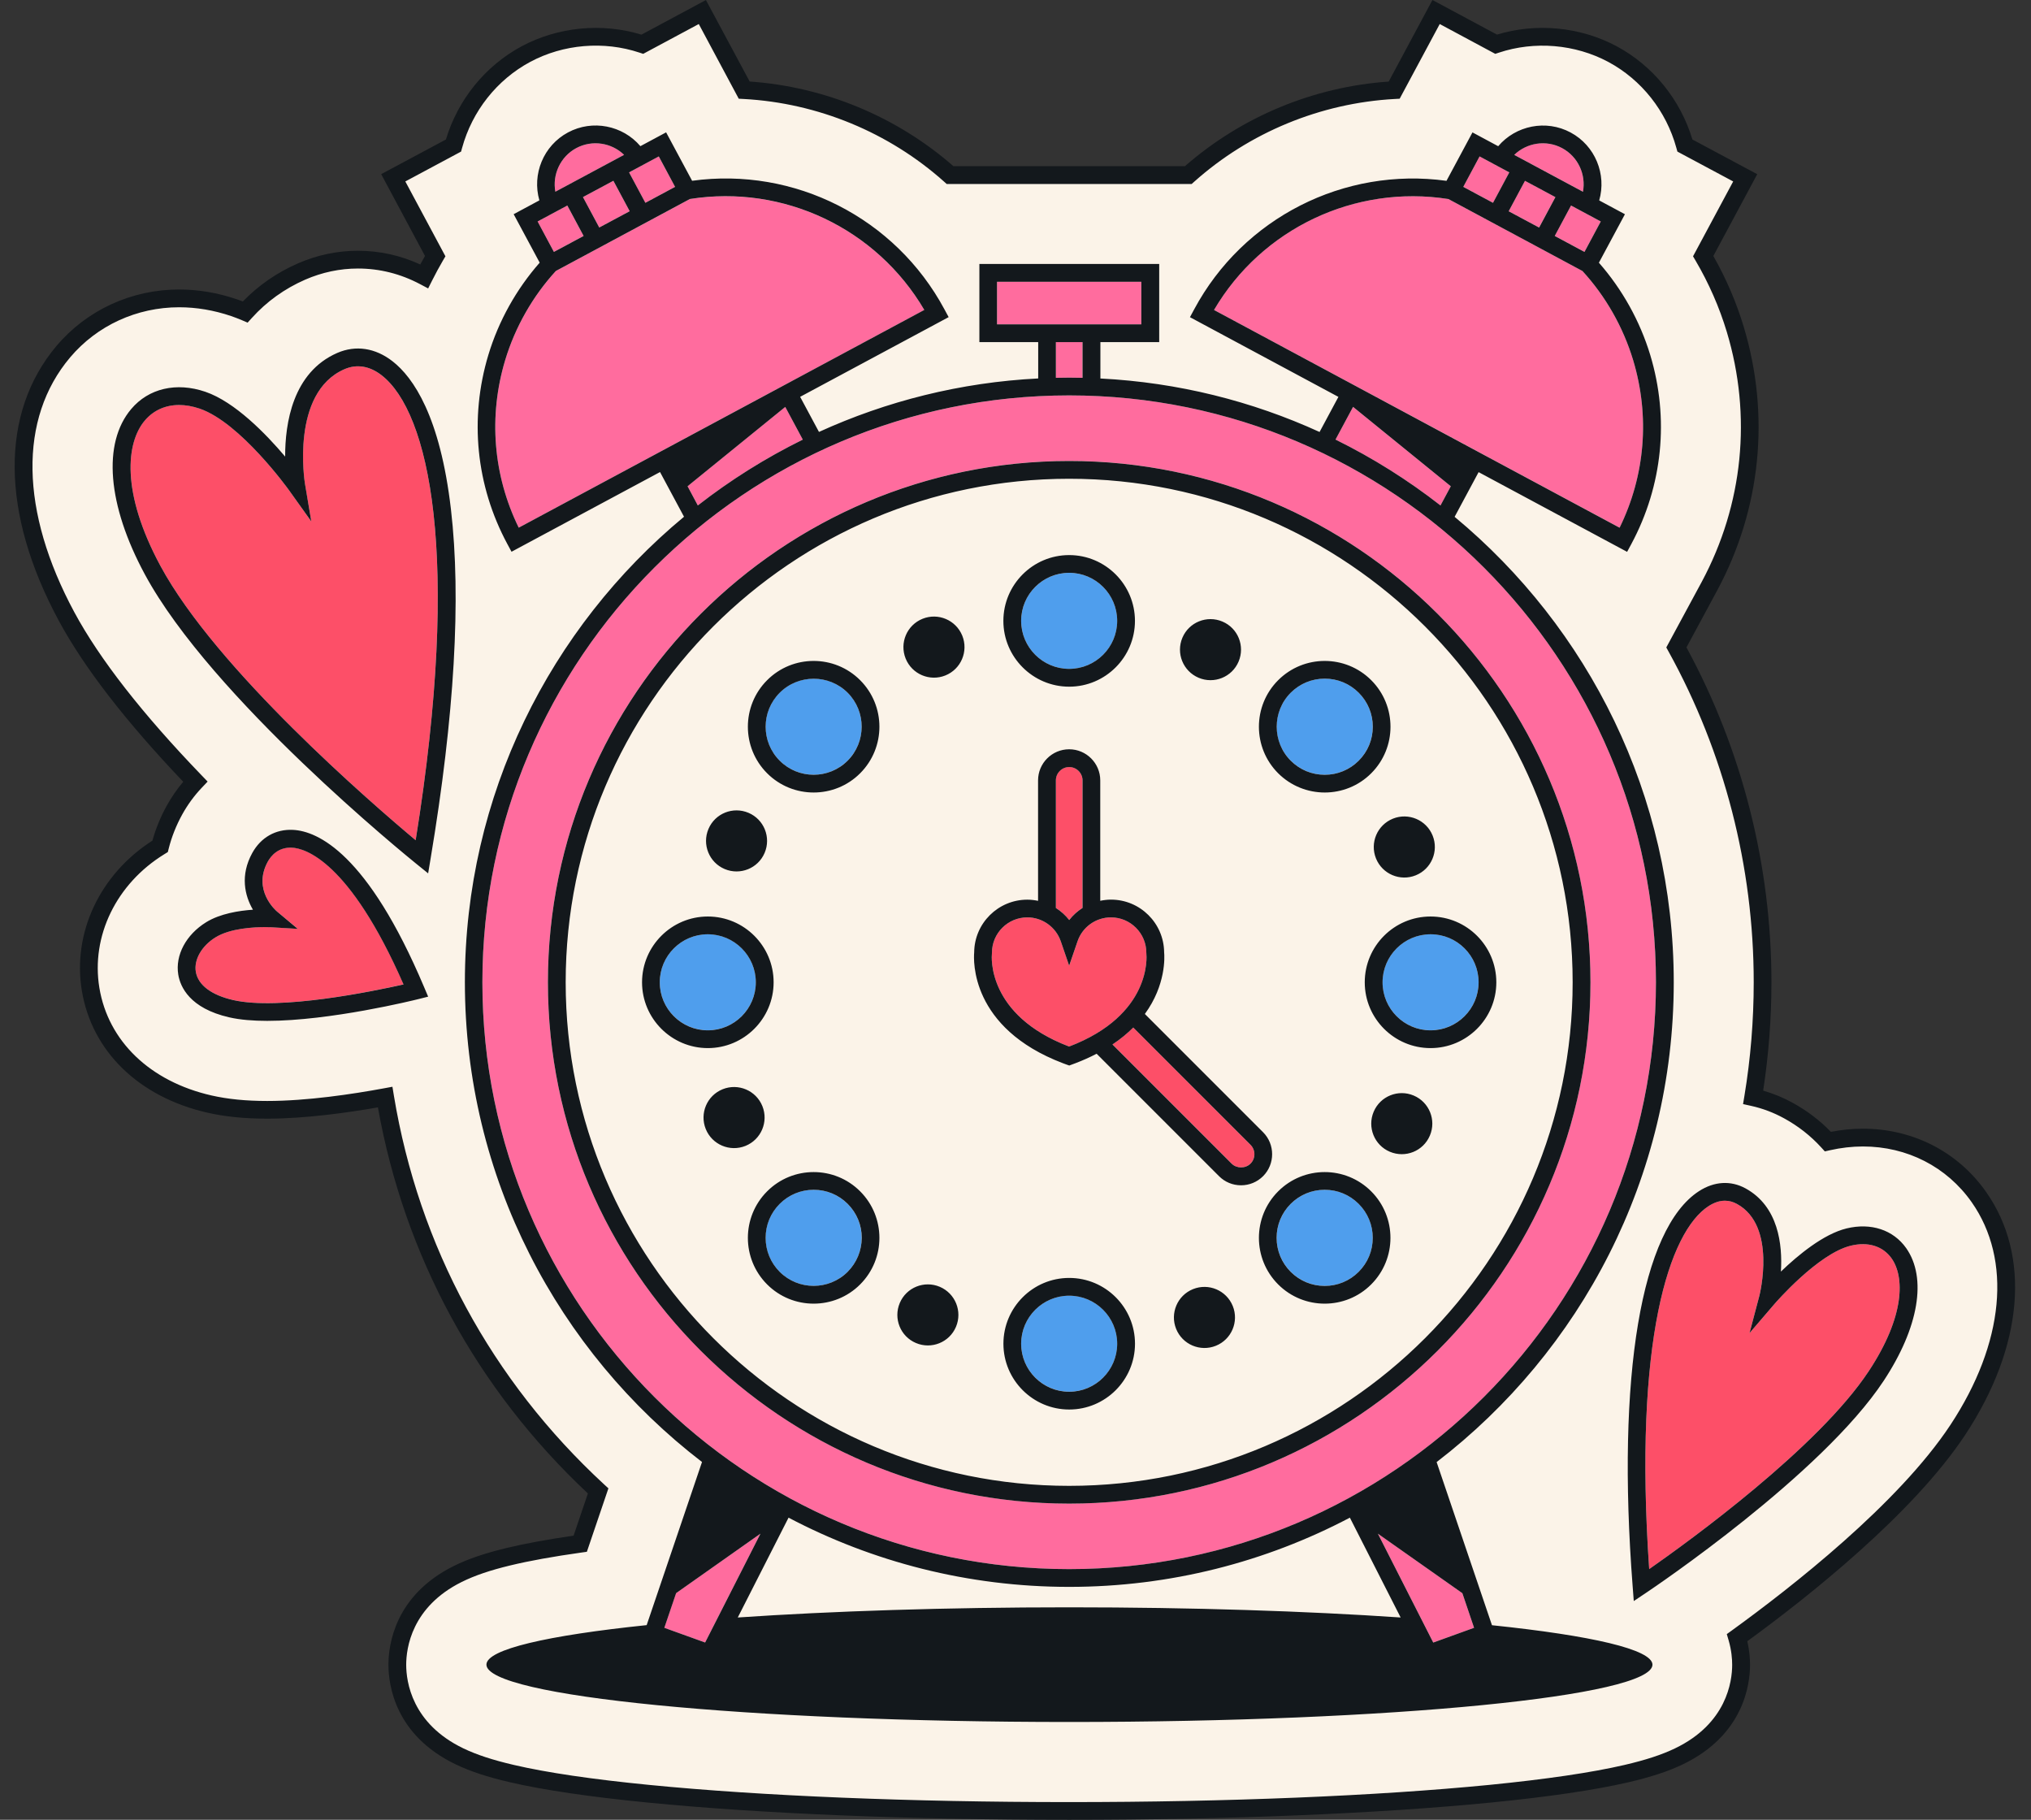 <?xml version="1.0" encoding="UTF-8"?><svg xmlns="http://www.w3.org/2000/svg" xmlns:xlink="http://www.w3.org/1999/xlink" height="409.6" preserveAspectRatio="xMidYMid meet" version="1.0" viewBox="-3.3 0.0 457.2 409.6" width="457.2" zoomAndPan="magnify"><rect x="-3.3" y="0.0" width="457.2" height="409.6" fill="#333333" stroke="none"/><g id="change1_1"><path d="M237.38,407.6c-35.69,0-69.34-1.38-94.76-3.88c-12.92-1.27-23.24-2.79-30.7-4.53 c-4.91-1.14-8.65-2.37-11.78-3.88c-12.64-6.07-14-16.45-14-20.63c0-4.11,1.32-14.32,13.59-20.42c3.04-1.51,6.65-2.75,11.37-3.89 c4.38-1.06,9.8-2.04,16.22-2.93l4.03-11.89c-25.62-23.64-42.32-54.64-47.95-88.65c-7.65,1.41-17.66,2.86-26.55,2.86 c-4.93,0-9.18-0.42-12.98-1.29c-14.63-3.34-24.64-13-26.77-25.86c-2.05-12.44,4.05-25.04,15.55-32.1c0.03-0.02,0.06-0.04,0.09-0.06 c0.7-2.78,1.78-5.51,3.24-8.16c1.32-2.38,2.9-4.53,4.69-6.41c-11.27-11.69-22.37-24.89-28.99-37.16 c-12.65-23.44-12.92-45.16-0.72-59.59c6.44-7.62,15.94-11.99,26.07-11.99c4.12,0,8.27,0.7,12.34,2.09c0.84,0.29,1.69,0.61,2.53,0.97 c3.49-3.87,7.75-6.95,12.7-9.11c4.08-1.77,8.34-2.67,12.67-2.67c5.19,0,10.26,1.28,14.92,3.75c0.77-1.54,1.59-3.06,2.47-4.55 l-9.44-17.63l13.55-7.26c2.35-8.59,8.09-16.18,16.3-20.58c4.79-2.57,10.21-3.93,15.65-3.93c3.63,0,7.19,0.59,10.56,1.71l13.51-7.24 l9.43,17.56c17.41,0.94,33.68,7.81,46.35,19.13h53.62c12.66-11.31,28.94-18.18,46.35-19.13l9.43-17.58l13.5,7.25 c3.36-1.12,6.92-1.71,10.55-1.71c5.45,0,10.86,1.36,15.66,3.93c8.21,4.41,13.95,11.99,16.3,20.58l13.57,7.26l-9.46,17.62 c3.05,5.2,5.49,10.75,7.22,16.48c5.85,19.4,3.79,39.92-5.78,57.77l-7.47,13.83c12.6,22.79,19.4,48.62,19.4,75.36 c0,8.77-0.72,17.42-2.12,25.88c2.73,0.61,5.39,1.61,7.88,2.97c3.43,1.87,6.41,4.22,8.93,7c2.63-0.6,5.27-0.9,7.89-0.9 c10.6,0,20.11,4.87,26.1,13.37c9.65,13.71,7.89,33.29-4.71,52.39c-11.74,17.78-35.32,36.38-49.7,46.78c0.73,2.49,0.89,4.67,0.89,6.1 c0,4.18-1.36,14.55-14,20.63c-3.13,1.5-6.87,2.74-11.78,3.88c-7.45,1.73-17.78,3.26-30.7,4.53 C306.73,406.23,273.07,407.6,237.38,407.6z" fill="#FBF3E8"/></g><g id="change2_1"><path d="M90.27,189.12c-9.95-8.32-44.92-38.51-57.46-61.76c-8.95-16.6-7.69-27.79-3.52-32.72 c1.95-2.3,4.65-3.49,7.73-3.49c1.46,0,3.01,0.27,4.61,0.81c9.15,3.12,20,18.19,20.11,18.34l5.04,7.07l-1.45-8.56 c-0.03-0.21-3.28-20.4,8.88-25.7c2.79-1.22,5.7-0.74,8.41,1.37C93.2,92.75,100.64,124.57,90.27,189.12z M422.52,283.24 c-1.94-2.77-5.3-3.81-9.21-2.86c-7.38,1.81-17,12.94-17.1,13.06l-5.67,6.61l2.22-8.43c0.04-0.15,3.98-15.7-5.05-20.63 c-0.89-0.49-1.8-0.73-2.72-0.73c-1.2,0-2.42,0.4-3.66,1.21c-8.88,5.74-16.94,30.23-13.38,81.71c9.19-6.43,38.1-27.41,49.45-44.59 C425.59,296.17,425.42,287.35,422.52,283.24z M62.46,190.78c-3.15-0.17-4.78,1.89-5.46,3.14c-3.55,6.42,1.85,11.06,2.08,11.25 l4.64,3.89l-6.04-0.36c-0.02,0-0.52-0.03-1.34-0.03c-2.46,0-7.8,0.26-11.12,2.3c-3.11,1.91-4.89,5.03-4.44,7.74 c0.49,2.99,3.49,5.26,8.43,6.38c10.42,2.38,31.38-1.96,38.34-3.53C75.3,193.62,65.29,190.93,62.46,190.78z M254.77,214.67 l-0.01-0.22c0-4.39-3.57-7.96-7.96-7.96c-3.4,0-6.42,2.15-7.52,5.36l-1.89,5.51l-1.9-5.51c-1.1-3.21-4.13-5.36-7.53-5.36 c-4.39,0-7.96,3.57-7.96,7.96l-0.01,0.23c-0.06,0.55-1.23,13.78,17.39,20.88C256,228.47,254.83,215.23,254.77,214.67z M278.2,257.67 l-26.39-26.4c-1.31,1.31-2.85,2.59-4.68,3.81l26.83,26.83c1.13,1.13,3.1,1.13,4.25-0.01C279.36,260.74,279.37,258.83,278.2,257.67z M237.38,172.64c-1.65,0-3,1.35-3,3v28.72c1.14,0.72,2.16,1.64,3,2.71c0.84-1.07,1.86-1.99,3-2.72v-28.71 C240.38,173.99,239.04,172.64,237.38,172.64z" fill="#FD4F68"/></g><g id="change3_1"><path d="M237.38,89c-72.83,0-132.09,59.26-132.09,132.09c0,72.84,59.26,132.09,132.09,132.09 c72.84,0,132.09-59.25,132.09-132.09C369.47,148.26,310.22,89,237.38,89z M237.38,338.43c-64.7,0-117.34-52.64-117.34-117.34 s52.64-117.34,117.34-117.34c64.71,0,117.34,52.64,117.34,117.34S302.09,338.43,237.38,338.43z M167.89,345.2l-12.47,24.5 l-9.18-3.31l2.64-7.8L167.89,345.2z M328.53,366.39l-9.19,3.31l-12.46-24.5l19,13.39L328.53,366.39z M240.38,76.99v8.05 c-0.99-0.02-1.99-0.04-3-0.04c-1,0-2,0.02-3,0.04v-8.05H240.38z M253.62,63.41v9.58h-32.48v-9.58H253.62z M323.29,109.45l-2.32,4.32 c-7.32-5.71-15.23-10.69-23.63-14.83l3.95-7.36L323.29,109.45z M357.05,49.85l-3.67,6.84l-6.69-3.59l3.67-6.84L357.05,49.85z M346.84,44.36l-3.68,6.85l-6.84-3.67l3.67-6.85L346.84,44.36z M336.47,38.8l-3.68,6.85l-6.69-3.6l3.67-6.84L336.47,38.8z M353.04,43.15l-15.47-8.3c2.81-2.73,7.18-3.44,10.77-1.51C351.94,35.27,353.76,39.3,353.04,43.15z M361.3,118.77l-29.87-16.03 v-0.01l-31.57-16.94l-29.87-16.02c10.76-18.33,31.68-28.29,52.76-24.97l30.18,16.19c5.22,5.7,9.16,12.63,11.41,20.07 C368.14,93.69,367.05,107,361.3,118.77z M177.42,98.94c-8.39,4.14-16.31,9.12-23.62,14.83l-2.32-4.32l21.99-17.87L177.42,98.94z M174.9,85.8v-0.01l-31.56,16.94v0.01l-29.87,16.03c-5.76-11.77-6.85-25.08-3.05-37.71c2.25-7.44,6.2-14.37,11.41-20.07l30.18-16.19 c21.09-3.32,42.01,6.65,52.76,24.97L174.9,85.8z M148.67,42.05l-6.7,3.6l-3.67-6.85l6.69-3.59L148.67,42.05z M138.45,47.54 l-6.85,3.67l-3.67-6.85l6.85-3.67L138.45,47.54z M128.08,53.1l-6.69,3.59l-3.68-6.84l6.69-3.59L128.08,53.1z M137.19,34.85 l-15.46,8.3c-0.72-3.85,1.09-7.88,4.69-9.81C130.02,31.41,134.38,32.12,137.19,34.85z" fill="#FF6C9E"/></g><g id="change4_1"><path d="M305.72,163.57c0,2.88-1.13,5.6-3.17,7.64c-2.04,2.04-4.76,3.17-7.64,3.17c-2.89,0-5.61-1.13-7.65-3.17 c-4.22-4.21-4.22-11.07,0-15.29c2.04-2.04,4.76-3.17,7.65-3.17c2.88,0,5.6,1.13,7.64,3.17 C304.59,157.96,305.72,160.68,305.72,163.57z M318.73,210.28c-5.96,0-10.81,4.85-10.81,10.81c0,5.96,4.85,10.81,10.81,10.81 c5.97,0,10.82-4.85,10.82-10.81C329.55,215.13,324.7,210.28,318.73,210.28z M302.55,270.97c-2.04-2.04-4.76-3.17-7.64-3.17 c-2.89,0-5.61,1.13-7.65,3.17c-2.04,2.04-3.17,4.76-3.17,7.65c0,2.88,1.13,5.6,3.17,7.64c2.04,2.04,4.76,3.17,7.65,3.17 c2.88,0,5.6-1.13,7.64-3.17c2.04-2.04,3.17-4.76,3.17-7.64C305.72,275.73,304.59,273.01,302.55,270.97z M237.38,291.63 c-5.96,0-10.81,4.85-10.81,10.81s4.85,10.81,10.81,10.81c5.96,0,10.82-4.85,10.82-10.81S243.34,291.63,237.38,291.63z M187.5,270.97 c-2.04-2.04-4.75-3.17-7.64-3.17c-2.89,0-5.61,1.13-7.65,3.17c-2.04,2.04-3.17,4.76-3.17,7.65c0,2.88,1.13,5.6,3.17,7.64 c4.22,4.22,11.08,4.22,15.29,0c2.05-2.04,3.17-4.76,3.17-7.64C190.67,275.73,189.55,273.01,187.5,270.97z M156.03,210.28 c-5.96,0-10.81,4.85-10.81,10.81c0,5.96,4.85,10.81,10.81,10.81s10.81-4.85,10.81-10.81C166.84,215.13,161.99,210.28,156.03,210.28z M187.5,155.92c-2.1-2.11-4.87-3.16-7.64-3.16c-2.77,0-5.54,1.05-7.65,3.16c-4.21,4.22-4.21,11.08,0,15.29 c4.22,4.22,11.08,4.22,15.29,0C191.72,167,191.72,160.14,187.5,155.92z M237.38,128.93c-5.96,0-10.81,4.85-10.81,10.81 c0,5.96,4.85,10.81,10.81,10.81c5.96,0,10.82-4.85,10.82-10.81C248.2,133.78,243.34,128.93,237.38,128.93z" fill="#4F9EED"/></g><g id="change5_1"><path d="M443.78,268.27c-6.36-9.04-16.47-14.22-27.73-14.22c-2.38,0-4.8,0.24-7.2,0.71c-2.51-2.6-5.42-4.8-8.66-6.57 c-2.09-1.15-4.3-2.05-6.58-2.71c1.23-8.02,1.86-16.21,1.86-24.39c0-26.31-6.61-52.35-19.13-75.37l6.95-12.88 c9.83-18.32,11.94-39.38,5.94-59.29c-1.66-5.51-3.96-10.86-6.84-15.93l9.88-18.41l-14.59-7.81c-2.7-8.97-8.87-16.59-17.04-20.98 c-8.2-4.39-18.12-5.33-26.96-2.63L319.16,0l-9.85,18.36c-16.91,1.17-33.13,7.9-45.87,19.05h-52.11 c-12.74-11.15-28.96-17.89-45.87-19.06l-9.85-18.34L141.09,7.8c-8.84-2.71-18.78-1.77-26.96,2.62c-8.18,4.39-14.35,12-17.05,20.98 l-14.57,7.8l9.86,18.41c-0.36,0.63-0.71,1.28-1.06,1.92c-4.47-2.05-9.18-3.09-14.04-3.09c-4.61,0-9.14,0.95-13.47,2.83 c-4.73,2.06-8.91,4.95-12.43,8.58c-0.46-0.18-0.91-0.34-1.37-0.49c-4.28-1.46-8.65-2.2-12.99-2.2c-10.72,0-20.77,4.63-27.59,12.7 C-3.31,92.95-3.14,115.49,9.93,139.7c5.66,10.5,15.08,22.69,28.02,36.26c-1.4,1.66-2.65,3.46-3.72,5.4 c-1.39,2.52-2.47,5.16-3.22,7.85c-11.81,7.56-18.03,20.73-15.89,33.76c2.26,13.68,12.84,23.96,28.3,27.48 c3.96,0.9,8.35,1.34,13.43,1.34c8.46,0,17.9-1.31,24.92-2.54c5.98,33.49,22.28,63.48,47.27,86.9l-3.22,9.5 c-5.94,0.86-11.05,1.8-15.19,2.8c-4.87,1.18-8.62,2.46-11.8,4.04c-13.26,6.6-14.69,17.73-14.69,22.21c0,4.56,1.47,15.86,15.14,22.43 c3.27,1.57,7.14,2.85,12.2,4.02c7.54,1.75,17.96,3.29,30.96,4.57c25.48,2.51,59.2,3.89,94.95,3.89c35.75,0,69.48-1.38,94.96-3.89 c13-1.28,23.42-2.82,30.96-4.57c5.06-1.18,8.93-2.45,12.2-4.02c13.66-6.57,15.14-17.87,15.14-22.43c0-1.27-0.12-3.13-0.61-5.29 c13.75-10.02,37.31-28.67,49.08-46.5C452.18,303.1,453.93,282.67,443.78,268.27z M435.77,320.71 c-11.74,17.78-35.87,36.62-49.2,46.27l-1.15,0.83l0.4,1.36c0.67,2.28,0.81,4.27,0.81,5.54c0,3.8-1.25,13.24-12.87,18.82 c-2.99,1.44-6.61,2.62-11.37,3.73c-7.37,1.71-17.61,3.22-30.44,4.49c-25.36,2.49-58.94,3.87-94.57,3.87 c-35.62,0-69.21-1.37-94.56-3.87c-12.83-1.26-23.07-2.77-30.44-4.49c-4.76-1.11-8.37-2.29-11.37-3.73 c-11.61-5.58-12.87-15.02-12.87-18.82c0-3.74,1.22-13.03,12.48-18.63c2.9-1.44,6.38-2.63,10.95-3.73c4.29-1.04,9.69-2.01,16.02-2.9 l1.22-0.17l4.85-14.28l-0.96-0.88c-25.36-23.41-41.73-53.66-47.33-87.5l-0.33-2.01l-2,0.37c-6.99,1.29-17.2,2.83-26.19,2.83 c-4.78,0-8.88-0.41-12.54-1.24c-13.82-3.15-23.25-12.21-25.24-24.23c-1.92-11.63,3.82-23.43,14.62-30.07l0.79-0.49l0.2-0.79 c0.66-2.63,1.69-5.21,3.05-7.68c1.22-2.2,2.7-4.22,4.39-6l1.32-1.39l-1.33-1.38c-13.35-13.85-23-26.21-28.67-36.73 C1.21,115.12,0.86,94.21,12.49,80.44c6.06-7.17,15-11.28,24.54-11.28c3.9,0,7.84,0.67,11.7,1.98c0.79,0.27,1.59,0.58,2.4,0.92 l1.31,0.56l0.96-1.06c3.33-3.69,7.37-6.59,12.01-8.62c3.82-1.66,7.81-2.5,11.87-2.5c4.87,0,9.57,1.18,13.99,3.52l1.81,0.96 l0.92-1.83c0.75-1.5,1.56-2.99,2.4-4.43l0.57-0.97l-9.03-16.85l12.55-6.72l0.23-0.83c2.27-8.29,7.85-15.34,15.32-19.35 c7.48-4.02,16.6-4.77,24.63-2.09l0.82,0.27l12.51-6.71L163,22.22l1.12,0.06c16.66,0.9,32.69,7.52,45.12,18.62l0.57,0.51h55.15 l0.57-0.51c12.43-11.1,28.46-17.71,45.13-18.62l1.12-0.06l9.02-16.81l12.5,6.71l0.82-0.27c8.02-2.67,17.14-1.92,24.63,2.09 c7.47,4.01,13.05,11.06,15.32,19.35l0.23,0.83l12.56,6.72l-9.04,16.85l0.57,0.97c2.99,5.09,5.35,10.48,7.03,16.04 c5.69,18.89,3.69,38.87-5.63,56.24l-7.99,14.79l0.53,0.96c12.53,22.67,19.15,48.39,19.15,74.4c0,8.57-0.7,17.17-2.09,25.55 l-0.31,1.87l1.85,0.41c2.57,0.57,5.04,1.51,7.36,2.78c3.19,1.74,6.02,3.96,8.41,6.59l0.79,0.87l1.14-0.26 c2.48-0.56,4.98-0.85,7.44-0.85c9.94,0,18.86,4.57,24.46,12.52C449.67,283.58,447.9,302.32,435.77,320.71z M354.73,221.1 c0-64.7-52.64-117.34-117.34-117.34S120.04,156.39,120.04,221.1s52.64,117.34,117.34,117.34S354.73,285.8,354.73,221.1z M124.04,221.1c0-62.5,50.84-113.34,113.34-113.34c62.5,0,113.34,50.84,113.34,113.34c0,62.5-50.84,113.34-113.34,113.34 C174.89,334.44,124.04,283.59,124.04,221.1z M235.99,239.32c0.24,0.09,0.49,0.18,0.73,0.27l0.68,0.24l1.35-0.5 c1.76-0.67,3.35-1.39,4.81-2.15l27.57,27.57c1.32,1.32,3.08,2.04,4.94,2.04c1.86,0,3.62-0.72,4.96-2.05c2.72-2.73,2.72-7.17,0-9.9 l-26.61-26.61c4.77-6.54,4.44-12.84,4.34-13.88c-0.06-6.55-5.4-11.86-11.96-11.86c-0.82,0-1.63,0.1-2.42,0.26v-27.1 c0-3.86-3.14-7-7-7s-7,3.14-7,7v27.11c-0.79-0.16-1.59-0.26-2.42-0.26c-6.56,0-11.91,5.31-11.96,11.86 C215.85,216.03,215.07,231.37,235.99,239.32z M278.2,257.67c1.17,1.17,1.17,3.07,0.01,4.24c-1.15,1.14-3.12,1.13-4.25,0.01 l-26.83-26.83c1.83-1.22,3.37-2.5,4.68-3.81L278.2,257.67z M234.39,175.65c0-1.65,1.35-3,3-3s3,1.35,3,3v28.71 c-1.14,0.73-2.16,1.64-3,2.72c-0.84-1.07-1.86-1.99-3-2.71V175.65z M219.99,214.68l0.01-0.23c0-4.39,3.57-7.96,7.96-7.96 c3.4,0,6.42,2.16,7.53,5.37l1.89,5.5l1.89-5.5c1.1-3.21,4.12-5.37,7.52-5.37c4.39,0,7.96,3.57,7.96,7.96l0.01,0.22 c0.06,0.56,1.23,13.8-17.39,20.89C218.76,228.47,219.93,215.23,219.99,214.68z M237.38,154.56c8.17,0,14.81-6.65,14.81-14.81 s-6.64-14.81-14.81-14.81s-14.81,6.65-14.81,14.81S229.22,154.56,237.38,154.56z M237.38,128.93c5.96,0,10.81,4.85,10.81,10.81 s-4.85,10.81-10.81,10.81c-5.96,0-10.81-4.85-10.81-10.81S231.42,128.93,237.38,128.93z M294.91,178.38c3.79,0,7.59-1.44,10.47-4.33 c5.78-5.78,5.78-15.17,0-20.95s-15.17-5.78-20.95,0c-5.78,5.78-5.78,15.17,0,20.95C287.32,176.93,291.12,178.38,294.91,178.38z M287.26,155.92c2.04-2.04,4.76-3.17,7.65-3.17c2.89,0,5.6,1.12,7.65,3.17c2.04,2.04,3.17,4.76,3.17,7.65c0,2.89-1.12,5.6-3.17,7.65 c-2.04,2.04-4.76,3.17-7.65,3.17c-2.89,0-5.6-1.12-7.65-3.17C283.05,167,283.05,160.14,287.26,155.92z M303.92,221.1 c0,8.17,6.65,14.81,14.81,14.81s14.81-6.64,14.81-14.81s-6.64-14.81-14.81-14.81S303.92,212.93,303.92,221.1z M329.55,221.1 c0,5.96-4.85,10.81-10.81,10.81c-5.96,0-10.81-4.85-10.81-10.81c0-5.96,4.85-10.81,10.81-10.81 C324.7,210.28,329.55,215.13,329.55,221.1z M284.43,268.15c-5.78,5.78-5.78,15.17,0,20.95c2.89,2.89,6.68,4.33,10.47,4.33 c3.79,0,7.59-1.44,10.47-4.33c5.78-5.78,5.78-15.17,0-20.95S290.21,262.37,284.43,268.15z M302.55,286.27 c-2.04,2.04-4.76,3.17-7.65,3.17c-2.89,0-5.6-1.12-7.65-3.17c-2.04-2.04-3.17-4.76-3.17-7.65c0-2.89,1.12-5.6,3.17-7.65 c2.04-2.04,4.76-3.17,7.65-3.17c2.89,0,5.6,1.12,7.65,3.17c2.04,2.04,3.17,4.76,3.17,7.65C305.72,281.51,304.6,284.22,302.55,286.27 z M252.2,302.45c0-8.17-6.64-14.81-14.81-14.81s-14.81,6.65-14.81,14.81s6.65,14.81,14.81,14.81S252.2,310.61,252.2,302.45z M226.57,302.45c0-5.96,4.85-10.81,10.81-10.81c5.96,0,10.81,4.85,10.81,10.81c0,5.96-4.85,10.81-10.81,10.81 C231.42,313.26,226.57,308.41,226.57,302.45z M169.39,268.15c-5.78,5.78-5.78,15.17,0,20.95c2.89,2.89,6.68,4.33,10.47,4.33 c3.79,0,7.59-1.44,10.47-4.33c5.78-5.78,5.78-15.17,0-20.95C184.56,262.37,175.16,262.37,169.39,268.15z M187.51,286.27 c-4.22,4.21-11.08,4.21-15.29,0c-2.04-2.04-3.17-4.76-3.17-7.65c0-2.89,1.12-5.6,3.17-7.65c2.04-2.04,4.76-3.17,7.65-3.17 c2.89,0,5.6,1.12,7.65,3.17c2.04,2.04,3.17,4.76,3.17,7.65C190.67,281.51,189.55,284.22,187.51,286.27z M170.85,221.1 c0-8.17-6.65-14.81-14.81-14.81s-14.81,6.65-14.81,14.81s6.65,14.81,14.81,14.81S170.85,229.26,170.85,221.1z M145.22,221.1 c0-5.96,4.85-10.81,10.81-10.81s10.81,4.85,10.81,10.81c0,5.96-4.85,10.81-10.81,10.81S145.22,227.06,145.22,221.1z M169.39,153.1 c-5.78,5.78-5.78,15.17,0,20.95c2.89,2.89,6.68,4.33,10.47,4.33c3.79,0,7.59-1.44,10.47-4.33c5.78-5.78,5.78-15.17,0-20.95 C184.56,147.32,175.16,147.32,169.39,153.1z M187.51,171.22c-4.22,4.22-11.08,4.22-15.29,0c-4.22-4.22-4.22-11.08,0-15.29 c2.11-2.11,4.88-3.16,7.65-3.16c2.77,0,5.54,1.05,7.65,3.16C191.72,160.14,191.72,167,187.51,171.22z M266.51,152.55 c3.49,1.48,7.53-0.14,9.01-3.64s-0.14-7.53-3.64-9.01c-3.49-1.48-7.53,0.14-9.01,3.64S263.02,151.06,266.51,152.55z M306.45,193.22 c1.42,3.52,5.43,5.22,8.95,3.8c3.52-1.42,5.22-5.43,3.8-8.95s-5.43-5.22-8.95-3.8C306.73,185.7,305.03,189.7,306.45,193.22z M314.94,246.59c-3.49-1.48-7.53,0.14-9.01,3.64c-1.48,3.49,0.14,7.53,3.64,9.01s7.53-0.14,9.01-3.64 C320.07,252.11,318.44,248.07,314.94,246.59z M265.26,290.16c-3.52,1.42-5.22,5.43-3.8,8.95c1.42,3.52,5.43,5.22,8.95,3.8 s5.22-5.43,3.8-8.95C272.78,290.44,268.78,288.74,265.26,290.16z M208.26,289.64c-3.49-1.48-7.53,0.14-9.01,3.64 s0.14,7.53,3.64,9.01c3.49,1.48,7.53-0.14,9.01-3.64S211.75,291.13,208.26,289.64z M168.32,248.97c-1.42-3.52-5.43-5.22-8.95-3.8 c-3.52,1.42-5.22,5.43-3.8,8.95s5.43,5.22,8.95,3.8C168.04,256.49,169.74,252.49,168.32,248.97z M159.82,195.6 c3.49,1.48,7.53-0.14,9.01-3.64c1.48-3.49-0.14-7.53-3.64-9.01s-7.53,0.14-9.01,3.64C154.7,190.08,156.33,194.12,159.82,195.6z M204.37,139.28c-3.52,1.42-5.22,5.43-3.8,8.95c1.42,3.52,5.43,5.22,8.95,3.8s5.22-5.43,3.8-8.95 C211.89,139.56,207.89,137.86,204.37,139.28z M85.08,81.33c-3.88-3.03-8.3-3.7-12.46-1.89c-10.05,4.38-11.75,15.88-11.73,23.33 C56.6,97.7,49.58,90.45,42.92,88.18c-6.51-2.22-12.75-0.77-16.68,3.88c-6.51,7.69-5.37,21.59,3.05,37.19 c14.99,27.8,59.26,63.66,61.13,65.18l2.66,2.15l0.56-3.37c5.37-32.08,6.91-58.52,4.57-78.59C95.78,93.69,89.73,84.96,85.08,81.33z M90.27,189.12c-9.94-8.32-44.92-38.51-57.46-61.76c-8.95-16.6-7.69-27.78-3.51-32.71c1.95-2.3,4.64-3.49,7.72-3.49 c1.46,0,3.01,0.27,4.61,0.81c9.16,3.12,20,18.19,20.11,18.34l5.04,7.06l-1.44-8.56c-0.03-0.2-3.29-20.4,8.88-25.7 c2.79-1.22,5.7-0.74,8.41,1.37C93.2,92.75,100.64,124.58,90.27,189.12z M412.37,276.5c-5.2,1.27-10.93,6.02-14.77,9.71 c0.38-6.03-0.54-14.67-7.97-18.73c-3.32-1.81-7.04-1.59-10.47,0.63c-13.01,8.41-18.59,41.63-14.94,88.85l0.26,3.41l2.84-1.9 c1.6-1.07,39.46-26.54,53.42-47.68c7.9-11.97,9.79-23.13,5.06-29.86C422.9,276.82,417.87,275.16,412.37,276.5z M417.4,308.59 c-11.34,17.19-40.25,38.16-49.45,44.59c-3.55-51.48,4.5-75.97,13.38-81.71c1.24-0.8,2.47-1.21,3.66-1.21c0.93,0,1.83,0.24,2.72,0.73 c9.03,4.93,5.09,20.48,5.05,20.64l-2.22,8.42l5.67-6.61c0.1-0.11,9.72-11.25,17.1-13.05c3.91-0.96,7.26,0.09,9.21,2.85 C425.42,287.35,425.59,296.17,417.4,308.59z M62.67,186.79c-3.91-0.2-7.24,1.69-9.18,5.2c-2.77,5.02-1.71,9.6,0.15,12.77 c-3.14,0.21-7.39,0.88-10.52,2.81c-4.54,2.8-7.01,7.43-6.29,11.8c0.45,2.72,2.54,7.58,11.49,9.62c2.45,0.56,5.38,0.79,8.53,0.79 c14.19,0,33-4.64,33.96-4.88l2.27-0.57l-0.91-2.15C79.44,192.07,68.22,187.08,62.67,186.79z M49.21,225.1 c-4.94-1.13-7.93-3.39-8.43-6.38c-0.45-2.72,1.33-5.83,4.44-7.74c3.32-2.05,8.66-2.3,11.13-2.3c0.81,0,1.31,0.03,1.33,0.03 l6.04,0.36l-4.64-3.89c-0.23-0.19-5.63-4.83-2.09-11.25c0.69-1.24,2.31-3.3,5.47-3.13c2.83,0.15,12.83,2.84,25.08,30.78 C80.6,223.14,59.63,227.47,49.21,225.1z M332.56,365.81l-1.12-3.3l0,0l-11.34-33.42c32.43-24.9,53.38-64.04,53.38-107.99 c0-42.1-19.21-79.79-49.33-104.77l5.4-10.06l33.43,17.94l0.95-1.76c7.05-13.14,8.57-28.24,4.26-42.54 c-2.32-7.66-6.31-14.8-11.56-20.78l5.86-10.91l-5.79-3.11c1.69-5.87-0.9-12.32-6.44-15.29c-5.53-2.97-12.34-1.57-16.3,3.09 l-5.79-3.11l-5.85,10.9c-23.05-3.17-45.74,8.32-56.8,28.93l-0.95,1.76l33.42,17.94l-4.24,7.9c-15.17-6.93-31.82-11.15-49.34-12.04 V77h13.24V59.41h-40.48V77h13.24v8.18c-17.52,0.89-34.17,5.12-49.35,12.04l-4.24-7.9l33.43-17.94l-0.95-1.76 c-11.06-20.6-33.74-32.09-56.8-28.93l-5.85-10.9l-5.79,3.11c-3.96-4.66-10.77-6.06-16.3-3.09c-5.54,2.97-8.13,9.42-6.44,15.29 l-5.79,3.11l5.86,10.91c-5.25,5.97-9.25,13.12-11.56,20.78c-4.3,14.29-2.79,29.4,4.27,42.53l0.95,1.76l33.43-17.94l5.4,10.06 c-30.12,24.98-49.33,62.67-49.33,104.77c0,43.95,20.95,83.1,53.38,107.99l-11.34,33.42l0,0l-1.12,3.3 c-22.35,2.32-36.07,5.45-36.07,8.89c0,7.13,58.76,12.91,131.24,12.91c72.49,0,131.25-5.78,131.25-12.91 C368.63,371.26,354.91,368.13,332.56,365.81z M328.53,366.39l-9.19,3.32l-12.46-24.5l19.01,13.39L328.53,366.39z M353.38,56.7 l-6.69-3.59l3.67-6.85l6.69,3.59L353.38,56.7z M346.84,44.37l-3.67,6.85l-6.85-3.67l3.67-6.85L346.84,44.37z M348.35,33.34 c3.6,1.93,5.41,5.96,4.69,9.82l-15.47-8.3C340.39,32.13,344.75,31.41,348.35,33.34z M329.77,35.21l6.69,3.59l-3.67,6.85l-6.69-3.59 L329.77,35.21z M269.99,69.77c10.76-18.32,31.68-28.28,52.76-24.97L352.93,61c5.22,5.69,9.16,12.62,11.41,20.07 c3.8,12.63,2.71,25.94-3.05,37.71l-29.87-16.03l0,0L299.86,85.8l0,0L269.99,69.77z M301.29,91.58l22,17.87l-2.32,4.32 c-7.32-5.71-15.23-10.69-23.63-14.83L301.29,91.58z M221.14,73v-9.58h32.48V73h-9.24v0h-14v0H221.14z M234.39,77h6v8.04 c-1-0.02-2-0.04-3-0.04c-1,0-2,0.02-3,0.04V77z M148.67,42.06l-6.69,3.59l-3.67-6.85l6.69-3.59L148.67,42.06z M134.78,40.69 l3.67,6.85l-6.85,3.67l-3.67-6.85L134.78,40.69z M126.42,33.34c3.6-1.93,7.96-1.21,10.77,1.51l-15.47,8.3 C121.01,39.31,122.83,35.27,126.42,33.34z M124.41,46.26l3.67,6.85l-6.69,3.59l-3.67-6.85L124.41,46.26z M113.47,118.77 c-5.76-11.77-6.85-25.08-3.05-37.71c2.25-7.45,6.2-14.38,11.41-20.07l30.18-16.2c21.09-3.32,42.01,6.65,52.76,24.97L174.9,85.8l0,0 l-31.56,16.94l0,0L113.47,118.77z M151.48,109.45l21.99-17.86l3.95,7.36c-8.4,4.14-16.31,9.11-23.63,14.82L151.48,109.45z M105.29,221.1C105.29,148.26,164.55,89,237.38,89c72.83,0,132.09,59.26,132.09,132.09c0,72.83-59.26,132.09-132.09,132.09 C164.55,353.19,105.29,293.93,105.29,221.1z M167.89,345.2l-12.46,24.5l-9.18-3.31l2.65-7.8L167.89,345.2z M162.78,364.07 l11.43-22.47c18.89,9.94,40.39,15.58,63.18,15.58c22.79,0,44.29-5.64,63.18-15.58l11.43,22.47c-21.18-1.44-46.88-2.29-74.61-2.29 C209.66,361.78,183.96,362.63,162.78,364.07z" fill="#13181C"/></g></svg>